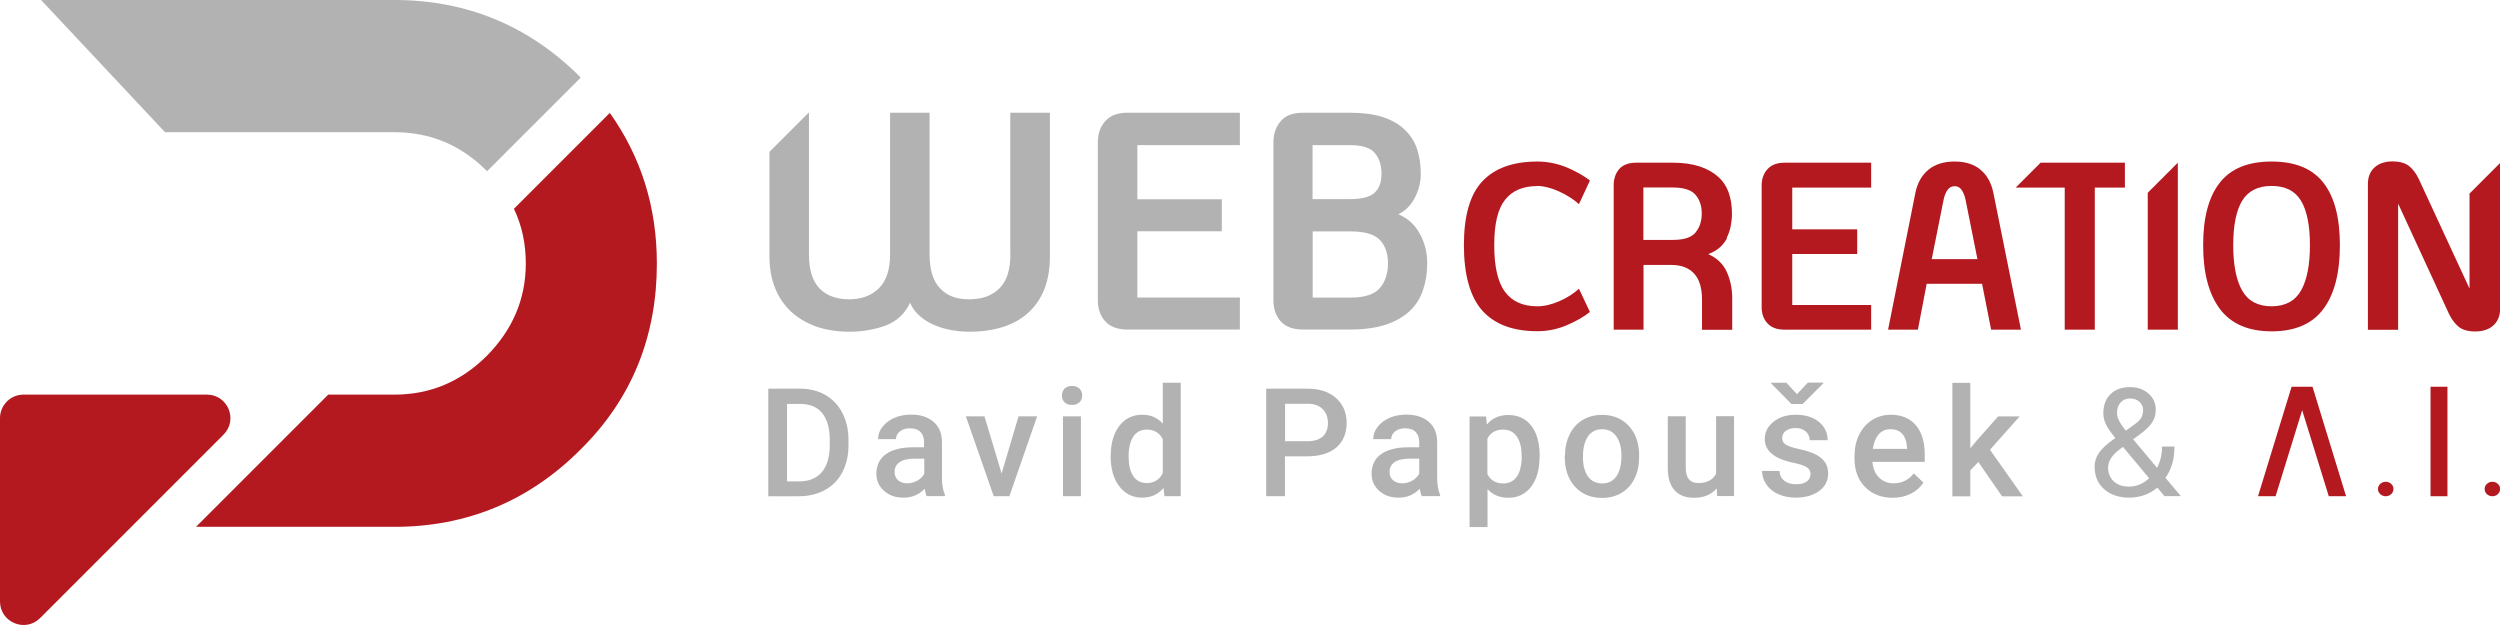 <?xml version="1.0" encoding="UTF-8"?><svg id="Vrstva_1" xmlns="http://www.w3.org/2000/svg" viewBox="0 0 193.61 48.41"><defs><style>.cls-1{fill:none;}.cls-2{fill:#b51920;}.cls-3{fill:#b2b2b2;}</style></defs><path class="cls-1" d="M129.54,14.53h-2.27v4.06h2.27c.85,0,1.44-.19,1.76-.56.33-.37.49-.87.49-1.48s-.16-1.08-.49-1.45c-.33-.37-.91-.56-1.76-.56Z"/><path class="cls-1" d="M151.92,14.7c-.13-.18-.3-.28-.53-.28-.24,0-.42.09-.55.28-.13.18-.23.42-.3.72l-.93,4.65h3.55l-.93-4.65c-.07-.3-.17-.54-.3-.72Z"/><path class="cls-1" d="M106.46,14.94c.36-.34.54-.82.54-1.46,0-.68-.18-1.22-.53-1.63-.35-.4-.98-.6-1.9-.6h-2.91v4.19h2.91c.9,0,1.54-.17,1.89-.49Z"/><path class="cls-1" d="M104.57,17.91h-2.91v5.13h2.91c1.1,0,1.87-.24,2.29-.74.42-.48.63-1.13.63-1.91s-.21-1.38-.63-1.82c-.42-.44-1.19-.66-2.29-.66Z"/><path class="cls-1" d="M175.92,14.4c-1.06,0-1.82.38-2.28,1.15-.46.76-.69,1.91-.69,3.44s.23,2.7.69,3.51c.46.81,1.22,1.22,2.28,1.22s1.82-.41,2.28-1.22c.46-.81.69-1.99.69-3.51s-.23-2.68-.69-3.44c-.46-.76-1.22-1.15-2.28-1.15Z"/><path class="cls-2" d="M119.05,14.4c.25,0,.53.04.83.12.3.08.59.18.87.31.28.13.56.28.83.45.27.17.5.35.7.53l.85-1.83c-.47-.37-1.06-.7-1.78-1.01-.72-.3-1.49-.46-2.29-.46-1.88,0-3.3.51-4.26,1.53-.96,1.02-1.43,2.67-1.43,4.95s.48,4.01,1.43,5.07c.96,1.06,2.37,1.59,4.26,1.59.81,0,1.57-.16,2.29-.47.72-.31,1.32-.65,1.78-1.02l-.85-1.8c-.4.37-.9.69-1.51.96-.61.27-1.18.4-1.72.4-1.1,0-1.94-.37-2.49-1.11-.56-.74-.84-1.95-.84-3.62s.28-2.82.84-3.52c.56-.71,1.39-1.06,2.49-1.06Z"/><path class="cls-2" d="M133.72,18.43c.14-.28.24-.57.31-.89.06-.32.1-.65.1-.99,0-.59-.08-1.14-.25-1.62-.17-.49-.44-.9-.82-1.24-.38-.34-.85-.61-1.43-.8-.58-.19-1.27-.29-2.08-.29h-2.84c-.59,0-1.03.17-1.32.5-.28.33-.42.75-.42,1.26v11.17h2.31v-5.01h2.17c.75,0,1.33.22,1.74.66.41.44.62,1.11.62,2.02v2.34h2.34v-2.46c0-.72-.14-1.39-.42-2.02-.28-.62-.76-1.08-1.44-1.38.35-.13.65-.3.89-.51.24-.21.43-.46.57-.73ZM131.3,18.02c-.33.38-.91.56-1.76.56h-2.27v-4.06h2.27c.85,0,1.44.19,1.76.56.33.38.49.86.49,1.45s-.16,1.1-.49,1.48Z"/><path class="cls-2" d="M136.88,13.1c-.3.33-.45.75-.45,1.26v9.43c0,.51.15.93.45,1.25.3.33.74.49,1.32.49h6.71v-1.91h-6.11v-3.95h5.03v-1.91h-5.03v-3.23h6.11v-1.93h-6.71c-.58,0-1.02.17-1.32.5Z"/><path class="cls-2" d="M153.39,13.15c-.5-.42-1.17-.64-2.01-.64s-1.53.21-2.04.64c-.51.42-.84,1.01-1,1.76l-2.12,10.62h2.31l.68-3.55h4.29l.7,3.55h2.31l-2.14-10.62c-.16-.75-.48-1.34-.99-1.76ZM149.6,20.07l.93-4.65c.07-.3.17-.54.3-.72.13-.18.31-.28.55-.28.23,0,.4.09.53.28.13.18.23.42.3.72l.93,4.65h-3.55Z"/><polygon class="cls-2" points="158.03 12.6 156.1 14.53 159.9 14.53 159.9 25.53 162.23 25.53 162.23 14.53 164.56 14.53 164.56 12.6 158.03 12.6"/><polygon class="cls-2" points="166.33 25.53 168.66 25.53 168.66 12.6 168.66 12.6 166.33 14.93 166.33 25.53"/><path class="cls-2" d="M175.92,12.51c-1.83,0-3.17.55-4.02,1.65-.86,1.1-1.28,2.71-1.28,4.83s.43,3.78,1.3,4.94c.86,1.15,2.2,1.73,4.01,1.73s3.15-.58,4-1.73c.86-1.15,1.28-2.8,1.28-4.94s-.42-3.73-1.27-4.83c-.85-1.1-2.19-1.65-4.01-1.65ZM178.2,22.5c-.46.81-1.22,1.22-2.28,1.22s-1.82-.41-2.28-1.22c-.46-.81-.69-1.99-.69-3.51s.23-2.68.69-3.44c.46-.76,1.22-1.15,2.28-1.15s1.82.38,2.28,1.15c.46.76.69,1.91.69,3.44s-.23,2.7-.69,3.51Z"/><path class="cls-2" d="M191.25,14.96v7.39l-3.95-8.53c-.2-.41-.45-.73-.74-.97-.3-.23-.73-.35-1.29-.35s-1.04.16-1.38.47c-.34.31-.51.74-.51,1.27v11.3h2.34v-9.77l3.95,8.56c.2.41.45.74.74.98.3.24.73.36,1.3.36s1.06-.16,1.4-.48c.34-.32.51-.75.51-1.28v-11.29l-2.36,2.36Z"/><path class="cls-2" d="M0,32.37v14.21c0,1.62,1.96,2.43,3.1,1.29l14.21-14.21c1.15-1.15.33-3.1-1.29-3.1H1.82c-1,0-1.82.81-1.82,1.82Z"/><path class="cls-2" d="M47.23,8.74l-7.43,7.43c.62,1.29.92,2.71.92,4.23,0,2.81-1.06,5.18-3.04,7.18-2,1.98-4.37,2.98-7.12,2.98h-5.14l-10.24,10.24h15.38c5.58,0,10.41-2,14.36-5.95,4.06-3.98,5.95-8.87,5.95-14.44,0-4.35-1.21-8.24-3.64-11.66Z"/><path class="cls-3" d="M59.5,38.43v-8.33h2.46c.74,0,1.39.16,1.96.49s1.01.79,1.32,1.4c.31.6.47,1.29.47,2.07v.42c0,.79-.16,1.48-.47,2.08s-.76,1.06-1.34,1.38c-.58.32-1.25.49-2,.49h-2.4ZM60.95,31.27v6.01h.94c.76,0,1.34-.24,1.75-.71.41-.48.61-1.16.62-2.05v-.46c0-.9-.2-1.59-.59-2.07s-.96-.71-1.71-.71h-1.01Z"/><path class="cls-3" d="M71.77,38.43c-.06-.12-.11-.31-.16-.58-.44.46-.98.69-1.63.69s-1.13-.18-1.52-.53c-.39-.35-.59-.79-.59-1.32,0-.66.25-1.17.74-1.52.49-.35,1.19-.53,2.1-.53h.85v-.41c0-.32-.09-.58-.27-.77-.18-.19-.45-.29-.82-.29-.32,0-.58.08-.78.24s-.3.36-.3.6h-1.39c0-.34.11-.66.34-.95.23-.29.53-.53.92-.7.39-.17.82-.25,1.3-.25.73,0,1.3.18,1.73.55s.65.88.66,1.54v2.79c0,.56.08,1,.23,1.33v.1h-1.42ZM70.25,37.43c.27,0,.53-.07.78-.2.24-.13.42-.31.55-.54v-1.17h-.75c-.52,0-.9.09-1.16.27-.26.18-.39.43-.39.76,0,.27.09.48.27.64.18.16.41.24.71.24Z"/><path class="cls-3" d="M77.57,36.67l1.31-4.43h1.44l-2.15,6.19h-1.21l-2.16-6.19h1.44l1.33,4.43Z"/><path class="cls-3" d="M82.24,30.63c0-.21.07-.39.2-.53.14-.14.33-.21.58-.21s.45.07.58.21c.14.14.21.32.21.53s-.07.38-.21.52c-.14.14-.33.21-.58.21s-.45-.07-.58-.21c-.14-.14-.2-.31-.2-.52ZM83.71,38.43h-1.39v-6.19h1.39v6.19Z"/><path class="cls-3" d="M86.02,35.29c0-.95.22-1.72.66-2.3.44-.58,1.04-.87,1.78-.87.66,0,1.19.23,1.59.69v-3.17h1.39v8.79h-1.26l-.07-.64c-.42.5-.97.75-1.67.75s-1.31-.29-1.76-.88c-.45-.58-.67-1.38-.67-2.38ZM87.41,35.41c0,.63.12,1.12.36,1.47s.59.53,1.03.53c.57,0,.98-.25,1.25-.76v-2.64c-.26-.5-.67-.74-1.24-.74-.45,0-.8.18-1.04.54-.24.36-.37.89-.37,1.61Z"/><path class="cls-3" d="M99.51,35.34v3.09h-1.45v-8.33h3.19c.93,0,1.67.24,2.22.73.55.49.82,1.13.82,1.92s-.27,1.45-.8,1.91c-.54.45-1.29.68-2.25.68h-1.72ZM99.51,34.17h1.74c.52,0,.91-.12,1.18-.36.27-.24.41-.59.41-1.05s-.14-.81-.41-1.08c-.27-.27-.65-.41-1.13-.41h-1.78v2.91Z"/><path class="cls-3" d="M110.11,38.43c-.06-.12-.11-.31-.16-.58-.44.46-.98.69-1.62.69s-1.13-.18-1.52-.53c-.39-.35-.59-.79-.59-1.32,0-.66.25-1.17.74-1.52.49-.35,1.19-.53,2.1-.53h.85v-.41c0-.32-.09-.58-.27-.77-.18-.19-.45-.29-.82-.29-.32,0-.58.08-.78.24s-.3.36-.3.6h-1.39c0-.34.11-.66.34-.95.22-.29.53-.53.92-.7.39-.17.82-.25,1.3-.25.72,0,1.3.18,1.73.55.43.36.65.88.66,1.54v2.79c0,.56.08,1,.23,1.33v.1h-1.42ZM108.58,37.43c.28,0,.53-.07.78-.2.24-.13.42-.31.55-.54v-1.17h-.75c-.51,0-.9.09-1.16.27-.26.18-.39.43-.39.76,0,.27.09.48.27.64.18.16.42.24.71.24Z"/><path class="cls-3" d="M119.23,35.4c0,.96-.22,1.72-.65,2.29-.44.57-1.02.86-1.75.86-.68,0-1.22-.22-1.63-.67v2.94h-1.39v-8.57h1.28l.06.63c.41-.5.96-.74,1.67-.74.75,0,1.35.28,1.78.84.43.56.64,1.34.64,2.34v.09ZM117.84,35.28c0-.62-.12-1.11-.37-1.47-.25-.36-.6-.54-1.06-.54-.57,0-.98.23-1.22.7v2.75c.25.48.66.72,1.24.72.44,0,.79-.18,1.04-.53.25-.36.38-.9.38-1.62Z"/><path class="cls-3" d="M121.2,35.28c0-.61.12-1.15.36-1.64.24-.49.58-.86,1.01-1.12.44-.26.93-.39,1.5-.39.83,0,1.51.27,2.03.81.52.54.8,1.25.84,2.14v.33c0,.61-.11,1.16-.35,1.64-.23.48-.57.85-1.01,1.12-.44.26-.94.39-1.51.39-.87,0-1.57-.29-2.1-.87-.53-.58-.79-1.36-.79-2.33v-.07ZM122.59,35.4c0,.64.13,1.14.39,1.5.26.36.63.54,1.1.54s.83-.18,1.1-.55c.26-.37.39-.9.39-1.61,0-.62-.13-1.12-.4-1.49-.27-.37-.63-.55-1.1-.55s-.82.18-1.08.54-.4.9-.4,1.62Z"/><path class="cls-3" d="M132.94,37.83c-.41.48-.99.72-1.74.72-.67,0-1.18-.2-1.52-.59-.35-.39-.52-.96-.52-1.71v-4.01h1.39v3.99c0,.79.33,1.18.98,1.18s1.13-.24,1.37-.73v-4.45h1.39v6.19h-1.31l-.03-.61Z"/><path class="cls-3" d="M140.22,36.75c0-.25-.1-.44-.31-.57s-.54-.24-1.02-.34c-.47-.1-.87-.23-1.18-.38-.69-.34-1.04-.82-1.04-1.46,0-.53.23-.98.68-1.34.45-.36,1.02-.54,1.72-.54.74,0,1.34.18,1.79.55s.68.84.68,1.42h-1.39c0-.27-.1-.49-.3-.67-.2-.18-.46-.27-.79-.27-.31,0-.55.07-.75.21-.19.14-.29.33-.29.57,0,.21.09.38.27.5.18.12.54.24,1.09.36s.97.26,1.28.43c.31.17.54.37.69.6.15.23.23.51.23.85,0,.56-.23,1.01-.69,1.35-.46.34-1.07.52-1.81.52-.51,0-.96-.09-1.36-.27-.4-.18-.71-.43-.93-.76-.22-.32-.33-.67-.33-1.04h1.35c.02.33.14.58.37.76.23.18.53.27.91.27s.64-.07.83-.21c.19-.14.29-.32.29-.55ZM139.17,30.52l.84-.89h1.19v.06l-1.6,1.6h-.86l-1.58-1.6v-.05h1.18l.83.89Z"/><path class="cls-3" d="M146.58,38.55c-.88,0-1.6-.28-2.14-.83-.55-.56-.82-1.29-.82-2.22v-.17c0-.62.12-1.17.36-1.66.24-.49.57-.87,1-1.14.43-.27.91-.41,1.44-.41.84,0,1.49.27,1.95.81.46.54.69,1.3.69,2.28v.56h-4.05c.04.51.21.92.51,1.21.3.3.68.45,1.13.45.64,0,1.16-.26,1.56-.77l.75.72c-.25.37-.58.66-.99.86-.41.2-.88.31-1.39.31ZM146.41,33.24c-.38,0-.69.13-.92.4-.23.27-.38.64-.45,1.12h2.65v-.1c-.03-.47-.16-.82-.37-1.06-.22-.24-.52-.36-.9-.36Z"/><path class="cls-3" d="M153.21,35.78l-.62.64v2.02h-1.39v-8.79h1.39v5.07l.44-.54,1.71-1.93h1.67l-2.3,2.58,2.55,3.61h-1.61l-1.84-2.66Z"/><path class="cls-3" d="M162.21,36.19c0-.4.11-.77.33-1.1.22-.34.65-.73,1.28-1.17-.37-.45-.62-.81-.74-1.09-.13-.27-.19-.55-.19-.82,0-.63.19-1.13.56-1.49.37-.36.88-.54,1.52-.54.57,0,1.04.17,1.42.5s.56.75.56,1.26c0,.34-.08.65-.25.93s-.47.58-.89.9l-.61.45,1.85,2.21c.26-.5.39-1.05.39-1.65h.96c0,.97-.23,1.78-.7,2.42l1.19,1.42h-1.27l-.55-.66c-.28.25-.61.44-.99.58-.38.13-.77.2-1.16.2-.81,0-1.46-.21-1.96-.65-.49-.43-.74-1-.74-1.71ZM164.9,37.68c.56,0,1.07-.21,1.54-.64l-2.03-2.43-.19.14c-.64.47-.96.95-.96,1.45,0,.45.15.81.44,1.08.29.27.69.41,1.2.41ZM163.95,31.98c0,.37.23.82.68,1.37l.67-.48c.26-.18.44-.36.53-.52s.14-.37.14-.6c0-.26-.1-.47-.29-.64-.19-.17-.43-.25-.72-.25-.31,0-.56.11-.74.32-.18.21-.27.48-.27.8Z"/><path class="cls-3" d="M85.6,9.38c-.39.43-.58.98-.58,1.63v12.25c0,.66.19,1.2.58,1.63.38.42.96.63,1.71.63h8.71v-2.48h-7.94v-5.13h6.54v-2.48h-6.54v-4.19h7.94v-2.51h-8.71c-.75,0-1.33.21-1.71.65Z"/><path class="cls-3" d="M108.29,16.59c.54-.25.96-.67,1.27-1.26.31-.59.47-1.21.47-1.85,0-.74-.1-1.39-.3-1.98-.2-.58-.53-1.07-.97-1.48-.44-.42-1.01-.74-1.69-.96-.69-.22-1.52-.33-2.5-.33h-3.66c-.78,0-1.35.21-1.72.65-.38.43-.57.98-.57,1.63v12.25c0,.66.19,1.2.57,1.63.38.42.95.63,1.72.63h3.66c1.07,0,1.98-.13,2.73-.37.76-.25,1.37-.6,1.85-1.04.47-.44.83-.98,1.04-1.61.22-.63.34-1.34.34-2.11,0-.83-.19-1.59-.57-2.28-.38-.7-.93-1.21-1.67-1.52ZM101.65,11.24h2.91c.93,0,1.56.2,1.9.6.35.41.53.95.53,1.63,0,.64-.18,1.13-.54,1.46-.36.33-.99.49-1.89.49h-2.91v-4.19ZM106.86,22.31c-.42.49-1.19.74-2.29.74h-2.91v-5.13h2.91c1.1,0,1.87.22,2.29.66.42.44.63,1.05.63,1.82s-.21,1.43-.63,1.91Z"/><path class="cls-3" d="M78.25,19.71c0,1.18-.28,2.05-.85,2.62s-1.35.85-2.35.85-1.7-.28-2.25-.85c-.54-.57-.81-1.44-.81-2.62v-10.98h-3.06v10.98c0,1.18-.29,2.05-.87,2.62-.58.57-1.35.85-2.3.85s-1.76-.28-2.3-.85c-.54-.57-.81-1.44-.81-2.62v-10.98h-.03l-3.03,3.03v8.1c0,.93.15,1.75.44,2.46.29.72.71,1.32,1.24,1.82.53.49,1.18.87,1.94,1.15.76.26,1.61.4,2.55.4,1.05,0,2-.17,2.86-.49.85-.34,1.47-.91,1.86-1.75.18.41.44.76.77,1.04.33.28.71.52,1.1.68.41.18.84.3,1.3.39.46.08.93.13,1.4.13,2.02,0,3.58-.52,4.65-1.53,1.07-1.02,1.61-2.45,1.61-4.29v-11.14h-3.07v10.98Z"/><path class="cls-3" d="M44.92,5.95c-3.95-3.95-8.78-5.95-14.36-5.95H3.18l9.6,10.24h17.78c2.75,0,5.12.98,7.12,2.98t.04.04l7.24-7.24s-.02-.04-.04-.06Z"/><path class="cls-2" d="M181.71,38.43h-1.36l-2.06-6.66-2.06,6.66h-1.36l2.6-8.48h1.62l2.6,8.48Z"/><path class="cls-2" d="M184.16,37.86c0-.15.06-.28.18-.39.12-.11.26-.16.42-.16s.3.05.42.16c.12.11.18.24.18.39,0,.16-.06.3-.18.41-.12.11-.26.16-.42.16s-.3-.05-.42-.16c-.12-.11-.18-.24-.18-.41Z"/><path class="cls-2" d="M189.54,38.43h-1.31v-8.48h1.31v8.48Z"/><path class="cls-2" d="M192.42,37.86c0-.15.06-.28.18-.39.12-.11.26-.16.42-.16s.3.05.42.16c.12.11.18.24.18.39,0,.16-.06.3-.18.41-.12.11-.26.16-.42.16s-.3-.05-.42-.16c-.12-.11-.18-.24-.18-.41Z"/></svg>